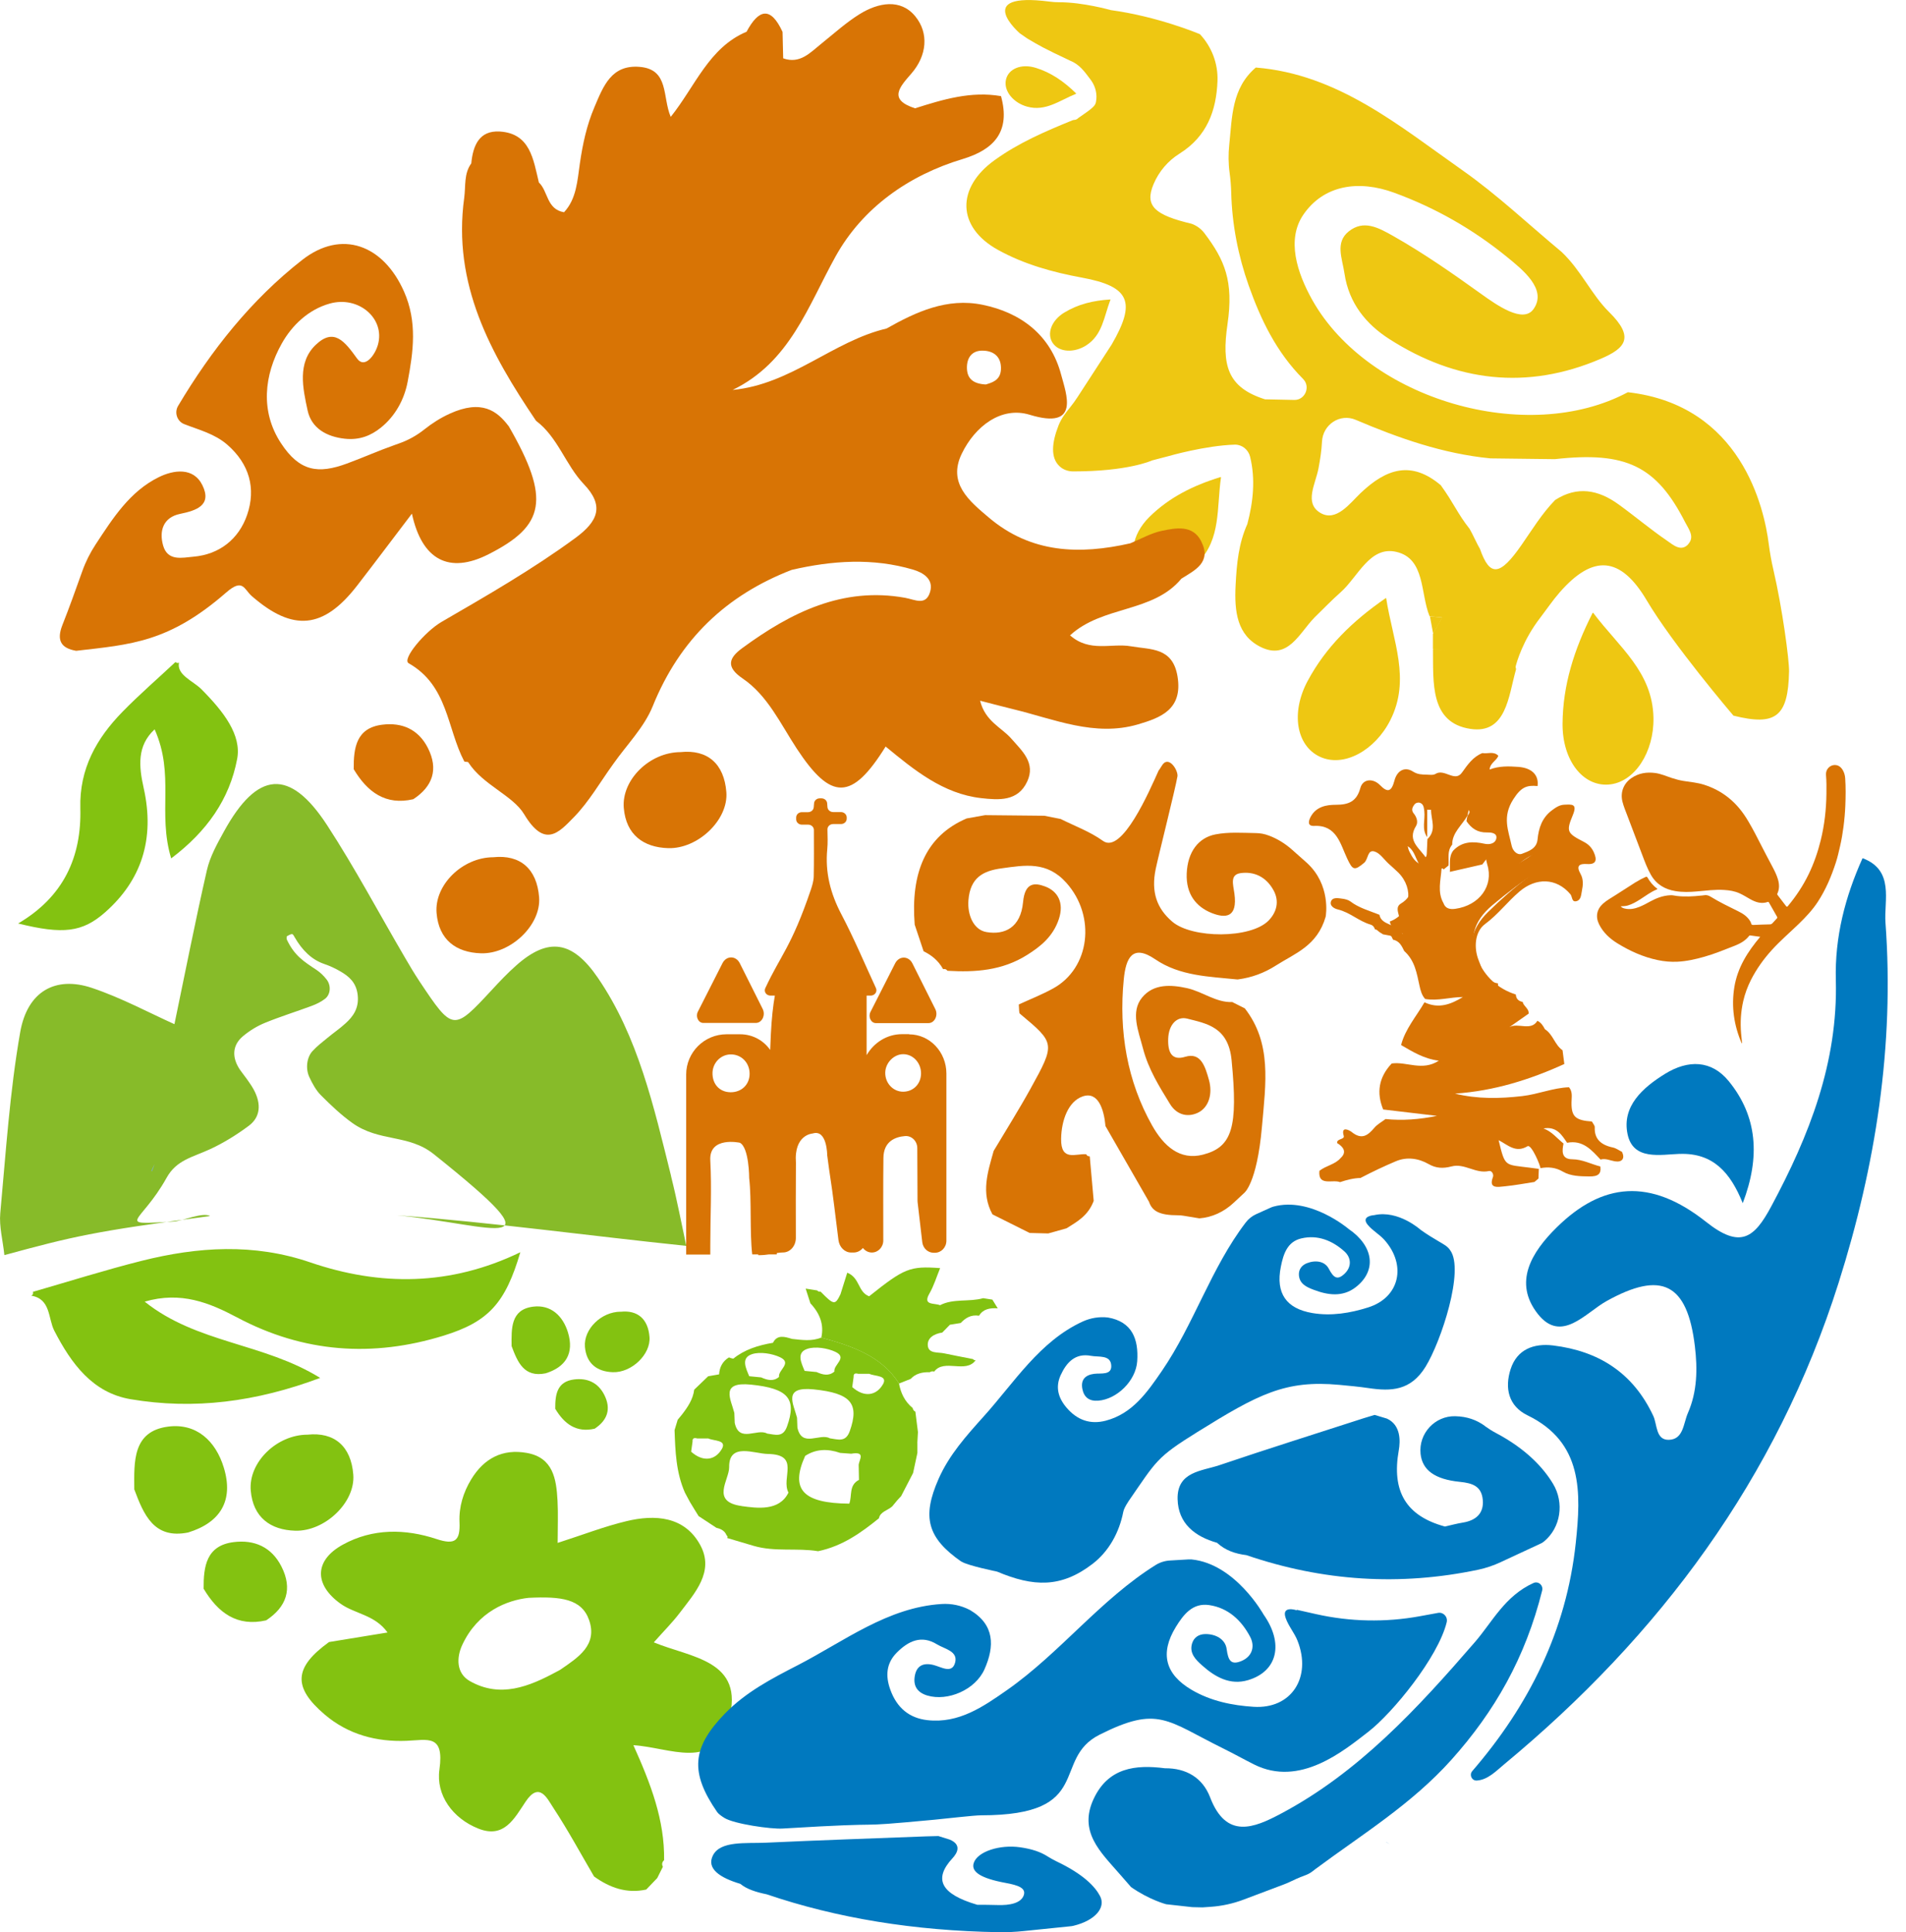 <svg width="73" height="74" viewBox="0 0 73 74" fill="none" xmlns="http://www.w3.org/2000/svg">
<path d="M12.602 62.888C13.317 62.772 14.033 62.654 14.842 62.522C14.363 61.846 13.6 61.814 13.053 61.427C12.026 60.698 12.029 59.765 13.128 59.159C14.272 58.529 15.519 58.546 16.719 58.943C17.431 59.179 17.63 59.009 17.599 58.3C17.573 57.709 17.745 57.157 18.045 56.661C18.537 55.849 19.252 55.477 20.183 55.646C21.184 55.828 21.308 56.639 21.353 57.472C21.381 57.982 21.358 58.496 21.358 59.091C22.313 58.785 23.14 58.462 23.994 58.258C25.088 57.996 26.218 58.069 26.819 59.172C27.374 60.191 26.61 61.012 26.027 61.78C25.754 62.139 25.435 62.456 25.041 62.9C26.456 63.49 28.548 63.576 27.913 65.871C27.364 67.857 25.648 66.919 24.259 66.839C24.928 68.326 25.459 69.712 25.435 71.243C25.355 71.315 25.34 71.398 25.388 71.495C25.317 71.639 25.244 71.782 25.173 71.926C25.032 72.072 24.892 72.22 24.751 72.367C24.006 72.531 23.355 72.299 22.752 71.866C22.237 70.987 21.751 70.086 21.192 69.236C20.96 68.886 20.658 68.207 20.129 69.004C19.695 69.654 19.306 70.419 18.33 70.036C17.33 69.642 16.693 68.743 16.83 67.773C17.023 66.404 16.384 66.639 15.564 66.671C14.427 66.716 13.338 66.434 12.435 65.664C11.204 64.615 11.258 63.858 12.602 62.888ZM20.244 61.195C19.433 61.283 18.304 61.711 17.707 62.993C17.479 63.48 17.471 64.084 17.993 64.382C19.16 65.045 20.261 64.596 21.327 64.02C21.377 63.993 21.428 63.97 21.474 63.938C22.134 63.483 22.896 63.007 22.563 62.048C22.278 61.231 21.487 61.135 20.244 61.195Z" fill="#83C211"/>
<path d="M1.262 49.475C2.651 49.075 4.03 48.639 5.429 48.287C7.579 47.749 9.72 47.608 11.885 48.348C14.559 49.261 17.243 49.257 19.929 47.959C19.358 49.897 18.723 50.618 16.993 51.153C14.277 51.993 11.63 51.811 9.083 50.457C8.025 49.896 6.933 49.446 5.542 49.851C7.536 51.449 10.09 51.426 12.262 52.772C9.812 53.69 7.433 54 4.999 53.587C3.551 53.341 2.735 52.235 2.078 50.962C1.839 50.495 1.948 49.746 1.198 49.623C1.261 49.593 1.281 49.543 1.261 49.475H1.262Z" fill="#83C211"/>
<path d="M6.719 25.356C6.041 25.991 5.332 26.604 4.688 27.264C3.7 28.277 3.037 29.438 3.077 30.952C3.127 32.822 2.436 34.345 0.695 35.368C2.408 35.793 3.155 35.711 4.032 34.935C5.409 33.717 5.943 32.145 5.502 30.176C5.32 29.358 5.238 28.566 5.922 27.933C6.702 29.682 6.027 31.123 6.556 32.876C7.928 31.84 8.791 30.608 9.083 29.067C9.256 28.15 8.572 27.259 7.711 26.394C7.395 26.078 6.761 25.85 6.855 25.378C6.813 25.401 6.768 25.394 6.719 25.356Z" fill="#83C211"/>
<path d="M19.474 16.312C19.045 15.747 18.457 15.28 17.217 15.847C16.873 16.004 16.552 16.209 16.253 16.446L16.247 16.451C15.955 16.683 15.628 16.863 15.281 16.984C15.201 17.013 15.146 17.032 15.146 17.032C14.444 17.28 13.984 17.496 13.288 17.753C12.189 18.158 11.473 18.063 10.758 16.968C9.968 15.761 10.109 14.367 10.796 13.149C11.185 12.46 11.809 11.856 12.63 11.626C13.729 11.318 14.755 12.193 14.476 13.199C14.361 13.611 13.965 14.13 13.678 13.734C13.199 13.07 12.791 12.537 12.088 13.211C11.38 13.891 11.598 14.871 11.781 15.718C11.93 16.414 12.529 16.729 13.204 16.802C13.776 16.865 14.21 16.679 14.581 16.383C15.127 15.948 15.484 15.312 15.614 14.615C15.83 13.47 15.989 12.329 15.474 11.166C14.679 9.372 13.083 8.778 11.578 9.952C9.63 11.473 8.096 13.404 6.822 15.544C6.669 15.8 6.782 16.136 7.055 16.243C7.621 16.465 8.221 16.61 8.708 17.034C9.551 17.771 9.812 18.707 9.465 19.718C9.145 20.649 8.404 21.235 7.407 21.321C6.983 21.358 6.421 21.506 6.247 20.891C6.087 20.324 6.258 19.814 6.893 19.682C7.515 19.554 8.129 19.356 7.753 18.586C7.409 17.881 6.645 17.997 6.081 18.275C4.969 18.823 4.32 19.85 3.66 20.855C3.45 21.175 3.278 21.519 3.15 21.881C2.903 22.569 2.66 23.257 2.391 23.935C2.16 24.52 2.33 24.825 2.917 24.925C5.02 24.682 6.469 24.605 8.661 22.694C9.308 22.129 9.345 22.569 9.642 22.828C11.223 24.206 12.394 24.09 13.682 22.423C14.387 21.512 15.078 20.588 15.776 19.672C16.16 21.446 17.198 21.997 18.714 21.226C20.86 20.137 21.108 19.131 19.476 16.308L19.474 16.312Z" fill="#D87405"/>
<path d="M5.143 57.035C5.136 55.978 5.073 54.813 6.443 54.637C7.522 54.498 8.261 55.184 8.572 56.208C8.958 57.474 8.437 58.314 7.206 58.692C5.896 58.956 5.506 58.012 5.141 57.035H5.143Z" fill="#83C211"/>
<path d="M7.799 60.849C7.792 59.99 7.902 59.193 8.947 59.061C9.742 58.961 10.399 59.246 10.779 59.995C11.215 60.853 10.973 61.545 10.194 62.057C9.081 62.312 8.352 61.77 7.801 60.849H7.799Z" fill="#83C211"/>
<path d="M13.547 29.459C13.54 28.639 13.644 27.879 14.64 27.755C15.399 27.66 16.024 27.931 16.387 28.644C16.802 29.461 16.573 30.121 15.828 30.609C14.767 30.854 14.071 30.335 13.547 29.459Z" fill="#D87405"/>
<path d="M11.777 54.946C12.81 54.837 13.446 55.391 13.531 56.475C13.616 57.544 12.437 58.658 11.305 58.624C10.359 58.596 9.689 58.114 9.603 57.082C9.515 56.006 10.597 54.947 11.779 54.946H11.777Z" fill="#83C211"/>
<path d="M18.894 32.831C19.927 32.722 20.563 33.277 20.648 34.361C20.733 35.429 19.554 36.544 18.422 36.51C17.476 36.481 16.806 36 16.721 34.967C16.632 33.892 17.714 32.833 18.896 32.831H18.894Z" fill="#D87405"/>
<path d="M26.065 28.805C27.098 28.696 27.734 29.25 27.819 30.335C27.904 31.403 26.725 32.517 25.593 32.483C24.647 32.455 23.977 31.973 23.891 30.941C23.803 29.866 24.884 28.806 26.067 28.805H26.065Z" fill="#D87405"/>
<path d="M19.594 51.554C19.589 50.889 19.551 50.156 20.414 50.044C21.093 49.956 21.558 50.39 21.754 51.033C21.995 51.83 21.669 52.358 20.895 52.597C20.07 52.763 19.825 52.169 19.594 51.554Z" fill="#83C211"/>
<path d="M21.266 53.956C21.261 53.414 21.33 52.913 21.988 52.831C22.49 52.768 22.902 52.947 23.143 53.419C23.417 53.959 23.266 54.395 22.775 54.717C22.075 54.878 21.615 54.537 21.268 53.958L21.266 53.956Z" fill="#83C211"/>
<path d="M23.772 50.238C24.423 50.168 24.822 50.518 24.876 51.201C24.93 51.873 24.187 52.576 23.475 52.553C22.879 52.535 22.457 52.231 22.403 51.581C22.348 50.905 23.029 50.236 23.773 50.236L23.772 50.238Z" fill="#83C211"/>
<path d="M72.214 35.336C72.152 34.493 72.568 33.328 71.336 32.867C70.669 34.347 70.269 35.889 70.313 37.533C70.396 40.695 69.294 43.492 67.84 46.201C67.186 47.422 66.654 47.836 65.344 46.797C63.194 45.092 61.361 45.299 59.628 47.002C58.65 47.961 57.952 49.118 58.898 50.322C59.8 51.467 60.728 50.274 61.534 49.828C63.628 48.665 64.625 49.131 64.915 51.568C65.016 52.422 65.008 53.292 64.647 54.116C64.47 54.521 64.479 55.126 63.92 55.143C63.409 55.159 63.474 54.551 63.321 54.227C62.538 52.556 61.209 51.741 59.482 51.529C58.751 51.44 58.1 51.673 57.855 52.442C57.627 53.155 57.768 53.847 58.504 54.205C60.635 55.24 60.557 57.164 60.352 59.093C59.992 62.468 58.546 65.329 56.388 67.83C56.263 67.977 56.37 68.203 56.56 68.192C56.983 68.167 57.298 67.829 57.624 67.559C63.559 62.638 68.042 56.645 70.421 49.123C71.837 44.644 72.561 40.053 72.214 35.336Z" fill="#0079BF"/>
<path d="M43.315 72.267C43.166 72.096 43.015 71.924 42.866 71.753C42.156 70.935 41.294 70.152 41.89 68.888C42.452 67.695 43.492 67.577 44.617 67.722C45.425 67.715 46.057 68.078 46.347 68.834C46.965 70.452 48.031 70.006 49.05 69.466C52.037 67.884 54.297 65.423 56.494 62.884C57.155 62.119 57.635 61.124 58.732 60.627C58.916 60.543 59.116 60.714 59.065 60.915C58.425 63.48 57.252 65.541 55.587 67.399C54.063 69.1 52.169 70.255 50.384 71.58C50.021 71.873 50.102 71.735 49.427 72.062C49.344 72.103 49.259 72.138 49.172 72.171C48.654 72.367 48.135 72.561 47.618 72.757C47.218 72.907 46.8 72.998 46.375 73.028C46.269 73.035 46.163 73.043 46.057 73.05L45.663 73.041C45.329 73.003 44.998 72.968 44.664 72.93C44.664 72.93 44.015 72.761 43.314 72.269L43.315 72.267Z" fill="#0079BF"/>
<path d="M53.089 70.551C53.138 70.578 53.186 70.603 53.235 70.63C53.187 70.603 53.14 70.576 53.092 70.548L53.089 70.551Z" fill="#0079BF"/>
<path d="M64.342 44.193C65.609 44.152 66.276 44.905 66.747 46.08C67.425 44.307 67.309 42.754 66.212 41.408C65.552 40.598 64.658 40.579 63.772 41.126C62.915 41.656 62.112 42.369 62.336 43.437C62.55 44.457 63.597 44.216 64.342 44.191V44.193Z" fill="#0079BF"/>
<path d="M49.675 61.654L50.403 61.818C51.709 62.112 53.058 62.14 54.374 61.9C54.646 61.85 54.893 61.805 55.079 61.771C55.282 61.734 55.459 61.925 55.408 62.132C55.077 63.481 53.332 65.609 52.413 66.32C51.462 67.056 49.786 68.456 48.033 67.577C47.637 67.379 47.251 67.162 46.854 66.966C44.68 65.894 44.366 65.307 42.122 66.432C40.239 67.376 41.958 69.524 37.579 69.524C37.304 69.524 36.209 69.653 35.773 69.694C32.16 70.031 34.634 69.747 29.97 70.031C29.533 70.058 28.114 69.856 27.741 69.622C27.619 69.546 27.515 69.467 27.465 69.396C26.413 67.873 26.503 66.926 27.767 65.625C28.569 64.799 29.569 64.282 30.552 63.776C32.335 62.857 33.993 61.559 36.066 61.431C36.44 61.407 36.815 61.486 37.148 61.661H37.153V61.663C38.096 62.222 38.099 63.046 37.707 63.929C37.355 64.722 36.294 65.17 35.512 64.935C35.139 64.822 34.972 64.576 35.035 64.196C35.103 63.781 35.377 63.672 35.754 63.767C36.047 63.84 36.46 64.116 36.58 63.679C36.702 63.233 36.177 63.155 35.889 62.977C35.288 62.606 34.787 62.85 34.346 63.294C33.944 63.699 33.906 64.184 34.101 64.717C34.351 65.407 34.825 65.803 35.526 65.88C36.723 66.012 37.653 65.368 38.574 64.724C40.603 63.301 42.147 61.26 44.258 59.94C44.425 59.835 44.616 59.776 44.81 59.765L45.508 59.724C45.552 59.722 45.595 59.722 45.637 59.724C47.316 59.892 48.396 61.836 48.396 61.836C49.172 62.937 48.936 64.007 47.804 64.346C47.116 64.553 46.541 64.23 46.041 63.783C45.803 63.571 45.538 63.319 45.659 62.934C45.73 62.706 45.921 62.586 46.159 62.583C46.562 62.577 46.93 62.779 46.981 63.155C47.04 63.59 47.142 63.786 47.555 63.611C47.962 63.438 48.071 63.052 47.883 62.693C47.55 62.055 47.036 61.577 46.309 61.472C45.68 61.381 45.331 61.828 45.032 62.315C44.419 63.319 44.626 64.121 45.637 64.717C46.373 65.15 47.199 65.316 48.012 65.368C49.465 65.461 50.246 64.237 49.696 62.839C49.576 62.535 49.347 62.274 49.241 61.966C49.071 61.477 49.651 61.668 49.653 61.668" fill="#0079BF"/>
<path d="M36.825 59.812C35.512 58.899 35.304 58.098 35.948 56.639C36.356 55.714 37.02 54.978 37.669 54.255C38.849 52.947 39.817 51.367 41.471 50.611C41.77 50.475 42.098 50.422 42.423 50.457H42.428C43.364 50.618 43.612 51.288 43.555 52.133C43.503 52.891 42.772 53.59 42.063 53.644C41.725 53.67 41.517 53.521 41.454 53.191C41.386 52.831 41.577 52.656 41.912 52.615C42.173 52.583 42.593 52.679 42.56 52.283C42.527 51.882 42.076 51.982 41.787 51.927C41.188 51.812 40.85 52.171 40.622 52.67C40.416 53.127 40.529 53.533 40.846 53.908C41.256 54.391 41.761 54.566 42.355 54.409C43.371 54.141 43.939 53.323 44.498 52.508C45.73 50.711 46.382 48.562 47.71 46.822C47.816 46.682 47.953 46.574 48.109 46.502L48.666 46.251C48.701 46.235 48.736 46.222 48.772 46.212C50.193 45.821 51.653 47.068 51.653 47.068C52.615 47.724 52.74 48.671 51.919 49.302C51.419 49.685 50.854 49.603 50.312 49.396C50.054 49.298 49.764 49.175 49.748 48.824C49.738 48.615 49.859 48.457 50.052 48.38C50.379 48.25 50.74 48.298 50.892 48.589C51.07 48.924 51.212 49.054 51.498 48.781C51.78 48.512 51.752 48.162 51.493 47.929C51.031 47.513 50.469 47.283 49.846 47.428C49.306 47.551 49.153 48.025 49.056 48.517C48.854 49.528 49.262 50.118 50.264 50.288C50.995 50.411 51.719 50.288 52.396 50.074C53.61 49.694 53.884 48.45 53.018 47.481C52.828 47.271 52.565 47.128 52.386 46.911C52.101 46.565 52.632 46.538 52.632 46.538C53.568 46.328 54.421 47.11 54.421 47.11H54.424C54.716 47.319 54.827 47.374 55.12 47.553C55.278 47.649 55.445 47.727 55.544 47.886C56.094 48.635 55.2 51.37 54.598 52.346C54.03 53.264 53.285 53.291 52.415 53.162C52.044 53.107 51.67 53.073 51.297 53.038C49.229 52.847 48.205 53.387 45.852 54.849C44.281 55.825 44.296 55.944 43.225 57.492C43.09 57.699 43.041 57.809 43.022 57.9C42.867 58.694 42.47 59.416 41.839 59.899C40.635 60.821 39.577 60.776 38.19 60.191C38.19 60.191 37.047 59.956 36.834 59.81L36.825 59.812Z" fill="#0079BF"/>
<path d="M44.008 46.028C44.128 46.39 44.42 46.543 45.109 46.543C45.182 46.543 45.257 46.549 45.329 46.561C45.531 46.595 45.732 46.629 45.934 46.661C45.934 46.661 45.935 46.661 45.937 46.661C46.416 46.625 46.875 46.417 47.255 46.06L47.639 45.702C47.639 45.702 48.137 45.37 48.333 43.152C48.481 41.467 48.713 39.956 47.677 38.619C47.533 38.546 47.34 38.45 47.196 38.377C46.581 38.405 46.05 37.974 45.465 37.845C44.861 37.712 44.185 37.665 43.742 38.204C43.289 38.756 43.605 39.496 43.774 40.145C43.984 40.955 44.404 41.617 44.81 42.28C45.09 42.738 45.538 42.793 45.906 42.603C46.303 42.396 46.449 41.88 46.303 41.361C46.161 40.855 45.998 40.288 45.392 40.474C44.878 40.632 44.722 40.301 44.742 39.775C44.763 39.24 45.076 38.913 45.465 39.011C46.217 39.202 47.047 39.331 47.17 40.602C47.42 43.179 47.199 43.931 46.072 44.222C45.182 44.45 44.569 43.888 44.124 43.1C43.178 41.42 42.841 39.512 43.041 37.503C43.121 36.7 43.366 36.139 44.246 36.74C45.192 37.385 46.317 37.401 47.394 37.512C47.394 37.512 47.396 37.512 47.397 37.512L47.429 37.508C47.93 37.442 48.418 37.266 48.864 36.98C49.599 36.511 50.452 36.228 50.774 35.106C50.774 35.106 50.774 35.105 50.774 35.103C50.783 35.056 50.979 33.887 50.05 33.043C49.863 32.876 49.674 32.71 49.486 32.542C49.219 32.305 48.922 32.123 48.606 32.004H48.604C48.439 31.939 48.267 31.907 48.094 31.906C47.578 31.898 47.057 31.858 46.553 31.956C45.908 32.08 45.484 32.617 45.451 33.457C45.42 34.254 45.821 34.728 46.395 34.962C46.916 35.172 47.408 35.169 47.278 34.222C47.229 33.865 47.1 33.498 47.517 33.439C48.016 33.37 48.483 33.566 48.774 34.092C49.009 34.516 48.899 34.937 48.585 35.258C47.899 35.957 45.659 35.946 44.901 35.301C44.298 34.789 44.084 34.151 44.262 33.289C44.357 32.82 45.02 30.197 45.099 29.721L45.095 29.718C45.095 29.718 45.099 29.705 45.099 29.703C45.099 29.452 44.739 28.915 44.499 29.325L44.395 29.488C44.395 29.488 44.383 29.493 44.381 29.498C44.022 30.295 42.973 32.729 42.244 32.205C41.742 31.845 41.166 31.638 40.622 31.365C40.622 31.365 40.621 31.365 40.619 31.365C40.412 31.324 40.206 31.283 40.001 31.242C39.239 31.235 38.49 31.226 37.73 31.219C37.497 31.26 37.263 31.303 37.03 31.344C37.03 31.344 37.028 31.344 37.026 31.344C35.436 32.022 34.88 33.453 35.032 35.402C35.032 35.404 35.032 35.406 35.032 35.41C35.144 35.746 35.257 36.085 35.37 36.422C35.372 36.428 35.375 36.431 35.38 36.435C35.674 36.581 35.933 36.781 36.115 37.107C36.118 37.114 36.127 37.118 36.134 37.116C36.191 37.102 36.242 37.12 36.282 37.173C36.285 37.176 36.288 37.18 36.294 37.18C37.346 37.242 38.386 37.175 39.343 36.57C39.843 36.255 40.332 35.873 40.555 35.197C40.761 34.57 40.513 34.131 40.025 33.949C39.615 33.796 39.252 33.801 39.183 34.552C39.091 35.534 38.473 35.814 37.782 35.697C37.285 35.613 37.047 35.037 37.091 34.48C37.158 33.607 37.658 33.352 38.356 33.257C39.256 33.134 40.096 32.974 40.843 33.812C41.984 35.09 41.749 37.078 40.336 37.856C39.909 38.091 39.459 38.268 39.032 38.464C39.023 38.468 39.02 38.478 39.02 38.487C39.037 38.66 39.023 38.79 39.063 38.824C40.417 39.955 40.428 39.96 39.464 41.704C39.016 42.514 38.528 43.287 38.058 44.077C38.058 44.079 38.056 44.081 38.056 44.083C37.832 44.883 37.563 45.682 38.008 46.502C38.009 46.506 38.013 46.51 38.016 46.511C38.488 46.748 38.961 46.984 39.435 47.221C39.436 47.221 39.438 47.221 39.442 47.221C39.678 47.226 39.912 47.233 40.148 47.239C40.346 47.184 40.65 47.098 40.848 47.043C41.256 46.788 41.678 46.558 41.888 45.994C41.888 45.991 41.89 45.987 41.888 45.982C41.838 45.422 41.789 44.862 41.739 44.302C41.739 44.289 41.728 44.281 41.718 44.282C41.671 44.288 41.636 44.264 41.608 44.216C41.605 44.211 41.6 44.206 41.595 44.206C41.204 44.175 40.627 44.493 40.641 43.614C40.652 42.907 40.914 42.178 41.473 41.989C42.055 41.793 42.282 42.476 42.34 43.127" fill="#D87405"/>
<path d="M56.867 54.608C56.551 54.382 56.195 54.25 55.735 54.239C54.964 54.221 54.327 54.892 54.408 55.68C54.474 56.309 54.962 56.657 55.909 56.752C56.417 56.802 56.745 56.93 56.791 57.447C56.836 57.968 56.518 58.232 56.034 58.312C55.801 58.349 55.572 58.412 55.341 58.464C53.858 58.061 53.292 57.123 53.573 55.545C53.634 55.202 53.66 54.576 53.118 54.33C52.962 54.284 52.804 54.236 52.648 54.189C52.509 54.232 52.368 54.273 52.229 54.316C50.389 54.912 48.543 55.491 46.71 56.112C46.033 56.342 45.078 56.354 45.102 57.413C45.123 58.351 45.77 58.849 46.612 59.086C46.932 59.382 47.319 59.508 47.738 59.56C50.663 60.56 53.627 60.751 56.629 60.115C56.921 60.052 57.204 59.956 57.475 59.829C57.987 59.592 58.501 59.353 59.013 59.114C59.05 59.097 59.086 59.077 59.117 59.05C59.121 59.047 59.126 59.043 59.13 59.041C59.781 58.51 59.919 57.551 59.48 56.825C59.128 56.24 58.477 55.504 57.284 54.876C57.138 54.799 57.001 54.708 56.865 54.612L56.867 54.608Z" fill="#0079BF"/>
<path d="M40.114 71.092C39.857 70.93 39.534 70.814 39.068 70.748C38.287 70.637 37.441 70.913 37.296 71.345C37.178 71.689 37.573 71.939 38.511 72.112C39.014 72.204 39.311 72.315 39.206 72.597C39.098 72.88 38.699 72.98 38.181 72.96C37.933 72.95 37.681 72.953 37.431 72.951C36.038 72.543 35.736 71.969 36.485 71.163C36.646 70.988 36.856 70.657 36.377 70.455C36.231 70.409 36.085 70.364 35.94 70.318C35.785 70.321 35.63 70.327 35.476 70.33C33.425 70.409 31.375 70.478 29.326 70.573C28.569 70.607 27.591 70.491 27.305 71.06C27.051 71.564 27.567 71.914 28.355 72.149C28.595 72.349 28.953 72.466 29.364 72.549C32.052 73.463 35.018 73.948 38.263 74C38.577 74.005 38.895 73.989 39.207 73.957C39.799 73.897 40.391 73.836 40.983 73.775C41.027 73.772 41.069 73.765 41.108 73.756C41.114 73.756 41.119 73.754 41.124 73.752C41.944 73.552 42.365 73.058 42.131 72.615C41.942 72.256 41.496 71.778 40.464 71.288C40.338 71.227 40.225 71.161 40.115 71.094L40.114 71.092Z" fill="#0079BF"/>
<path d="M37.507 50.391C37.507 50.391 37.503 50.391 37.501 50.391C37.501 50.391 37.499 50.395 37.497 50.397L37.507 50.391Z" fill="#83C211"/>
<path d="M38.221 50.108L38.205 50.094C38.139 49.987 38.073 49.881 38.008 49.774C37.891 49.757 37.773 49.737 37.655 49.719C37.12 49.871 36.507 49.723 36.004 49.988C35.792 49.896 35.327 50.008 35.594 49.546C35.769 49.241 35.87 48.901 36.007 48.567C34.849 48.483 34.641 48.567 33.288 49.646C32.852 49.484 32.943 48.942 32.45 48.742C32.359 49.031 32.274 49.298 32.191 49.566C31.986 49.992 31.939 49.987 31.432 49.471L31.354 49.466L31.293 49.421C31.147 49.398 31.003 49.375 30.857 49.352C30.918 49.539 30.977 49.726 31.038 49.915C31.406 50.306 31.566 50.739 31.456 51.228C32.639 51.552 33.776 51.941 34.432 52.988C34.582 52.929 34.731 52.868 34.88 52.809C35.066 52.608 35.32 52.544 35.61 52.554C35.66 52.52 35.717 52.511 35.78 52.529C36.163 52.023 36.992 52.62 37.367 52.094L37.308 52.089L37.264 52.051C36.898 51.978 36.53 51.911 36.163 51.832C35.926 51.78 35.563 51.85 35.535 51.536C35.509 51.247 35.764 51.083 36.089 51.035C36.186 50.935 36.283 50.835 36.381 50.736C36.52 50.714 36.657 50.691 36.795 50.669C36.976 50.479 37.184 50.341 37.497 50.39C37.65 50.136 37.912 50.085 38.218 50.108H38.221ZM36.134 50.161C36.242 50.29 36.355 50.414 36.386 50.57C36.356 50.414 36.242 50.288 36.134 50.161Z" fill="#83C211"/>
<path d="M35.134 55.261C35.141 55.122 35.15 54.985 35.157 54.846C35.123 54.585 35.092 54.327 35.059 54.066C35 54.034 34.965 53.988 34.957 53.927C34.644 53.669 34.498 53.342 34.432 52.986C33.776 51.939 32.639 51.55 31.456 51.226C31.097 51.377 30.715 51.32 30.333 51.278C30.295 51.506 30.257 51.734 30.218 51.961C30.257 51.732 30.295 51.504 30.333 51.278C30.047 51.188 29.762 51.108 29.605 51.427C29.038 51.522 28.512 51.688 28.086 52.035C28.027 52.026 27.972 52.01 27.918 51.987C27.666 52.142 27.56 52.367 27.541 52.636C27.402 52.66 27.262 52.684 27.123 52.709C26.944 52.881 26.765 53.052 26.588 53.223C26.543 53.589 26.343 53.888 26.117 54.179C26.064 54.243 26.01 54.309 25.956 54.375C25.916 54.507 25.876 54.639 25.836 54.771C25.864 55.578 25.89 56.388 26.234 57.169C26.298 57.288 26.362 57.406 26.426 57.526C26.487 57.626 26.548 57.727 26.609 57.827C26.657 57.906 26.708 57.986 26.756 58.064C26.984 58.214 27.211 58.364 27.44 58.514C27.621 58.554 27.763 58.635 27.828 58.801C27.869 58.831 27.876 58.865 27.852 58.904C28.191 59.004 28.529 59.104 28.868 59.205C29.682 59.443 30.515 59.275 31.335 59.409C32.273 59.211 32.983 58.699 33.663 58.148C33.712 57.893 34.004 57.847 34.172 57.693C34.236 57.615 34.3 57.538 34.365 57.46C34.415 57.406 34.464 57.353 34.514 57.299C34.667 57.005 34.818 56.709 34.971 56.415C35.026 56.158 35.08 55.903 35.136 55.646C35.136 55.518 35.136 55.391 35.136 55.263L35.134 55.261ZM30.817 52.504C30.687 52.192 30.488 51.798 30.929 51.656C31.229 51.559 31.693 51.631 31.998 51.775C32.477 52.003 31.913 52.265 31.958 52.528C31.746 52.713 31.512 52.654 31.274 52.547C31.123 52.533 30.97 52.517 30.819 52.503L30.817 52.504ZM28.696 52.709C28.566 52.397 28.366 52.003 28.807 51.861C29.107 51.764 29.571 51.836 29.876 51.98C30.356 52.208 29.791 52.471 29.837 52.733C29.625 52.918 29.39 52.859 29.152 52.752C29.001 52.738 28.849 52.722 28.698 52.708L28.696 52.709ZM28.046 52.128C28.031 52.171 28.019 52.21 28.013 52.246C28.019 52.212 28.031 52.173 28.046 52.128ZM28.407 57.679C27.203 57.515 27.933 56.68 27.927 56.19C27.914 55.233 28.89 55.676 29.401 55.684C30.673 55.703 29.902 56.6 30.198 57.164C29.849 57.884 28.994 57.761 28.406 57.681L28.407 57.679ZM30.541 54.676C30.536 54.55 30.531 54.421 30.526 54.295C30.392 53.765 29.968 53.091 31.163 53.211C32.601 53.357 32.918 53.76 32.547 54.808C32.392 55.245 32.108 55.131 31.785 55.086C31.401 54.869 30.712 55.464 30.541 54.676ZM28.14 54.494C28.135 54.368 28.13 54.239 28.125 54.113C27.991 53.583 27.567 52.909 28.762 53.029C30.199 53.175 30.517 53.578 30.145 54.626C29.991 55.063 29.706 54.949 29.383 54.904C29 54.687 28.31 55.282 28.14 54.494ZM27.638 55.507C27.392 55.923 26.93 56.008 26.471 55.598C26.489 55.468 26.508 55.338 26.525 55.208C26.515 55.09 26.576 55.054 26.703 55.09C26.843 55.09 26.985 55.09 27.126 55.09C27.345 55.195 27.859 55.138 27.64 55.507H27.638ZM33.807 53.032C33.561 53.448 33.099 53.533 32.641 53.123C32.658 52.993 32.677 52.863 32.694 52.733C32.684 52.615 32.745 52.579 32.871 52.615C33.012 52.615 33.154 52.615 33.295 52.615C33.514 52.72 34.028 52.663 33.809 53.032H33.807ZM32.529 57.588C30.748 57.574 30.257 57.042 30.838 55.759C31.246 55.491 31.698 55.477 32.177 55.644C32.318 55.655 32.46 55.664 32.601 55.675C33.156 55.58 32.92 55.887 32.887 56.092C32.891 56.286 32.896 56.483 32.899 56.677C32.931 56.736 32.964 56.793 32.998 56.857C32.964 56.793 32.931 56.734 32.899 56.677C32.5 56.882 32.644 57.281 32.528 57.588H32.529Z" fill="#83C211"/>
<path d="M52.115 45.115C51.839 45.119 51.58 45.19 51.325 45.274C51.038 45.16 50.474 45.447 50.533 44.842C50.786 44.639 51.134 44.602 51.347 44.35C51.601 44.118 51.441 43.915 51.214 43.779C51.182 43.601 51.511 43.651 51.465 43.501C51.346 43.093 51.705 43.302 51.764 43.35C52.16 43.672 52.394 43.48 52.641 43.189C52.752 43.059 52.924 42.966 53.066 42.858C53.726 42.924 54.376 42.872 55.035 42.736C54.334 42.653 53.655 42.572 52.976 42.492C52.714 41.852 52.802 41.262 53.302 40.73C53.874 40.648 54.474 41.037 55.106 40.623C54.513 40.545 54.094 40.272 53.662 40.024C53.816 39.416 54.245 38.926 54.558 38.387C55.108 38.648 55.575 38.46 56.028 38.186C55.542 38.186 55.072 38.344 54.582 38.259C54.452 38.109 54.408 37.94 54.367 37.752C54.263 37.285 54.195 36.797 53.789 36.429H53.785C53.69 36.24 53.61 36.039 53.342 35.984C53.349 35.962 53.342 35.946 53.323 35.932C53.311 35.864 53.266 35.828 53.19 35.825C53.117 35.811 53.042 35.796 52.969 35.784C52.934 35.761 52.898 35.738 52.863 35.716H52.858C52.816 35.682 52.773 35.648 52.731 35.614C52.712 35.6 52.69 35.595 52.665 35.599C52.636 35.517 52.594 35.442 52.492 35.411C52.038 35.278 51.705 34.942 51.236 34.83C51.077 34.792 50.932 34.682 50.971 34.543C51.024 34.35 51.243 34.397 51.406 34.418C51.516 34.432 51.639 34.463 51.719 34.523C52.042 34.771 52.443 34.878 52.82 35.03L52.832 35.033C52.912 35.456 53.464 35.349 53.733 35.775C53.658 35.434 53.62 35.252 53.578 35.072C53.54 34.907 53.46 34.723 53.658 34.603C54.211 34.267 54.046 33.805 53.782 33.475C53.422 33.025 53.776 32.601 53.618 32.178C54.037 32.407 53.955 32.915 54.436 33.118C54.497 32.915 54.702 32.79 54.693 32.56C54.686 32.396 54.62 32.171 54.806 32.082C55.212 31.886 55.247 31.51 55.424 31.207C55.544 31.002 55.69 30.837 55.909 30.716C56.008 30.661 56.098 30.579 56.2 30.7C56.272 30.786 56.428 30.85 56.28 30.996C56.226 31.05 56.23 31.151 56.207 31.23C56.004 31.599 55.612 31.891 55.62 32.348C55.414 32.592 55.502 32.879 55.478 33.148C55.416 33.198 55.353 33.248 55.292 33.298C55.28 33.286 55.27 33.268 55.254 33.261C55.244 33.255 55.211 33.264 55.211 33.268C55.183 33.712 55.042 34.161 55.287 34.593C55.358 34.792 55.523 34.835 55.735 34.807C56.666 34.677 57.213 33.922 56.964 33.115C56.94 33.034 56.926 32.95 56.909 32.868C57.034 32.742 57.12 32.565 57.325 32.537C57.433 32.521 57.442 32.642 57.461 32.726C57.621 33.407 57.608 33.389 58.298 32.986C58.688 32.758 59.041 32.401 59.61 32.471C59.471 32.836 59.202 33.175 58.952 33.334C58.31 33.742 57.73 34.19 57.157 34.669C56.41 35.297 56.249 35.992 56.605 36.786C56.872 37.382 57.338 37.859 58.056 38.088V38.082C58.063 38.232 58.138 38.336 58.312 38.371L58.319 38.375C58.353 38.541 58.572 38.633 58.546 38.822C58.301 38.994 58.056 39.166 57.81 39.338C58.143 39.154 58.635 39.505 58.883 39.095C59.029 39.166 59.103 39.29 59.169 39.416C59.489 39.623 59.539 40.008 59.846 40.224C59.869 40.399 59.892 40.573 59.914 40.75C58.598 41.349 57.223 41.782 55.726 41.884C56.591 42.096 57.438 42.078 58.306 41.978C58.919 41.907 59.478 41.663 60.093 41.64C60.242 41.818 60.19 42.025 60.189 42.223C60.182 42.761 60.336 42.909 60.97 42.952C61.008 43.027 61.083 43.102 61.079 43.175C61.06 43.617 61.31 43.851 61.779 43.949C61.902 43.976 62.008 44.058 62.123 44.115C62.243 44.364 62.132 44.523 61.849 44.477C61.666 44.446 61.496 44.354 61.3 44.409C60.966 44.056 60.631 43.648 60.02 43.767C59.812 43.46 59.619 43.132 59.115 43.218C59.442 43.337 59.633 43.598 59.883 43.795C59.831 44.056 59.782 44.395 60.213 44.398C60.612 44.402 60.933 44.584 61.295 44.675C61.331 44.96 61.211 45.062 60.864 45.056C60.515 45.051 60.161 45.047 59.86 44.873C59.586 44.712 59.306 44.682 58.998 44.739C59.01 44.673 58.657 43.808 58.504 43.899C58.051 44.17 57.758 43.853 57.397 43.667C57.65 44.71 57.624 44.594 58.596 44.721C58.709 44.735 58.824 44.751 58.937 44.766C58.931 44.89 58.928 45.013 58.923 45.138C58.871 45.181 58.82 45.226 58.768 45.268C58.392 45.325 58.017 45.397 57.638 45.434C57.367 45.461 57.004 45.538 57.18 45.079C57.218 44.98 57.138 44.824 57.027 44.849C56.515 44.964 56.094 44.539 55.591 44.673C55.27 44.758 54.999 44.744 54.723 44.586C54.332 44.361 53.884 44.295 53.46 44.475C52.997 44.671 52.566 44.876 52.12 45.108L52.115 45.115Z" fill="#D87405"/>
<path d="M53.233 35.292C54.018 34.996 54.183 34.051 53.556 33.419C53.436 33.3 53.306 33.191 53.181 33.075C53.007 32.915 52.856 32.679 52.653 32.614C52.368 32.519 52.41 32.908 52.247 33.045C51.868 33.362 51.806 33.323 51.596 32.879C51.334 32.325 51.196 31.588 50.333 31.631C50.052 31.645 50.12 31.422 50.208 31.265C50.422 30.889 50.804 30.822 51.165 30.822C51.641 30.822 51.96 30.704 52.101 30.181C52.196 29.828 52.585 29.793 52.856 30.071C53.148 30.369 53.295 30.322 53.407 29.896C53.506 29.514 53.801 29.347 54.115 29.548C54.292 29.662 54.455 29.664 54.636 29.668C54.752 29.67 54.893 29.695 54.981 29.639C55.322 29.424 55.719 29.973 55.992 29.591C56.214 29.281 56.416 28.985 56.775 28.842C56.978 28.878 57.206 28.76 57.386 28.944C57.32 29.136 57.079 29.206 57.051 29.472C57.419 29.331 57.784 29.345 58.143 29.37C58.675 29.407 58.944 29.687 58.888 30.105C58.47 30.064 58.258 30.147 57.963 30.606C57.525 31.285 57.77 31.802 57.898 32.396C57.942 32.594 58.119 32.765 58.291 32.699C58.539 32.603 58.853 32.508 58.888 32.152C58.931 31.708 59.063 31.319 59.43 31.041C59.581 30.927 59.732 30.822 59.926 30.818C60.199 30.811 60.425 30.771 60.237 31.223C59.971 31.856 60.031 31.916 60.664 32.244C60.838 32.334 60.961 32.46 61.043 32.64C61.17 32.924 61.149 33.116 60.781 33.091C60.484 33.072 60.359 33.157 60.534 33.468C60.652 33.675 60.631 33.908 60.586 34.122C60.557 34.259 60.558 34.461 60.388 34.511C60.189 34.57 60.225 34.341 60.147 34.249C59.61 33.612 58.826 33.608 58.199 34.142C57.737 34.534 57.376 35.023 56.877 35.39C56.482 35.681 56.442 36.308 56.633 36.779C56.772 37.12 56.881 37.592 57.374 37.663C57.332 38.006 57.805 38.052 57.772 38.389C57.147 38.157 56.742 37.674 56.509 37.071C56.2 36.269 56.341 35.565 56.99 34.93C57.489 34.443 57.994 33.992 58.551 33.578C58.768 33.418 59.003 33.075 59.124 32.704C58.628 32.635 58.322 32.995 57.982 33.227C57.383 33.633 57.393 33.651 57.254 32.963C57.237 32.879 57.23 32.756 57.136 32.772C56.959 32.801 56.883 32.979 56.773 33.107C56.358 33.202 55.945 33.296 55.53 33.391C55.551 33.118 55.475 32.828 55.655 32.581C55.997 32.216 56.419 32.218 56.855 32.314C57.065 32.36 57.27 32.298 57.308 32.118C57.357 31.882 57.072 31.881 56.954 31.882C56.594 31.891 56.358 31.729 56.166 31.449C56.185 31.369 56.181 31.267 56.228 31.212C56.357 31.064 56.221 31 56.159 30.912C56.07 30.789 55.99 30.873 55.905 30.928C55.716 31.052 55.589 31.217 55.485 31.426C55.33 31.733 55.299 32.114 54.947 32.312C54.785 32.403 54.844 32.63 54.849 32.795C54.856 33.027 54.679 33.154 54.627 33.359C54.209 33.154 54.28 32.639 53.915 32.408C54.054 32.835 53.745 33.264 54.058 33.719C54.287 34.053 54.429 34.522 53.95 34.86C53.778 34.981 53.848 35.167 53.881 35.335C53.917 35.518 53.95 35.702 54.014 36.046C53.78 35.614 53.301 35.723 53.231 35.295L53.233 35.292ZM54.66 32.059C54.44 31.75 54.591 31.397 54.551 31.067C54.533 30.927 54.525 30.784 54.367 30.741C54.315 30.727 54.226 30.75 54.191 30.791C54.103 30.896 54.033 31.021 54.148 31.157C54.268 31.301 54.32 31.499 54.233 31.636C53.872 32.218 54.401 32.496 54.636 32.886C54.648 32.637 54.658 32.387 54.671 32.137C55.037 31.783 54.804 31.392 54.811 31.016C54.761 31.014 54.712 31.012 54.662 31.009V32.054L54.66 32.059Z" fill="#D87405"/>
<path d="M34.823 39.607H34.547C33.972 39.607 33.471 39.93 33.191 40.411V38.13H33.347C33.505 38.13 33.611 37.981 33.55 37.845C33.113 36.9 32.71 35.939 32.224 35.015C31.805 34.218 31.599 33.409 31.684 32.526C31.708 32.28 31.696 32.03 31.691 31.767C31.689 31.652 31.788 31.56 31.91 31.56H32.21C32.335 31.56 32.434 31.463 32.429 31.348V31.296C32.422 31.187 32.325 31.101 32.206 31.101H31.911C31.797 31.101 31.701 31.019 31.692 30.914L31.68 30.764C31.672 30.657 31.576 30.575 31.462 30.575H31.397C31.283 30.575 31.186 30.657 31.179 30.764L31.166 30.916C31.158 31.023 31.062 31.105 30.948 31.105H30.712C30.59 31.105 30.493 31.196 30.493 31.308V31.38C30.493 31.492 30.592 31.583 30.712 31.583H30.953C31.074 31.583 31.172 31.674 31.172 31.786C31.172 32.391 31.179 32.977 31.166 33.564C31.163 33.737 31.107 33.919 31.054 34.079C30.309 36.271 29.894 36.588 29.312 37.843L29.309 37.849C29.248 37.983 29.352 38.13 29.508 38.13H29.677C29.609 38.512 29.555 38.993 29.524 39.602C29.512 39.839 29.503 40.038 29.498 40.211C29.244 39.848 28.824 39.611 28.347 39.611H27.828C26.973 39.611 26.28 40.302 26.28 41.157V48.047H27.204V47.708C27.204 46.618 27.263 45.527 27.204 44.439C27.154 43.507 28.335 43.765 28.335 43.765C28.694 43.944 28.694 45.124 28.694 45.124C28.791 45.955 28.711 47.214 28.81 48.041H29.04V48.072C29.204 48.072 29.34 48.059 29.458 48.041H29.75V47.991C29.829 47.977 29.908 47.968 29.989 47.968C30.262 47.968 30.481 47.718 30.481 47.412C30.481 46.442 30.475 45.486 30.484 44.53C30.404 43.448 31.123 43.412 31.123 43.412C31.682 43.234 31.682 44.245 31.682 44.245C31.804 45.195 31.83 45.217 31.948 46.167C32.003 46.609 32.057 47.051 32.113 47.492C32.147 47.767 32.354 47.97 32.599 47.97H32.694C32.835 47.97 32.962 47.902 33.05 47.795C33.13 47.9 33.254 47.97 33.391 47.97C33.634 47.97 33.83 47.763 33.83 47.508C33.83 46.445 33.823 45.399 33.835 44.352C33.839 43.708 34.292 43.541 34.662 43.51C34.915 43.489 35.13 43.701 35.132 43.968L35.141 45.991C35.141 46.008 35.141 46.026 35.144 46.044C35.202 46.554 35.262 47.064 35.323 47.574C35.351 47.806 35.537 47.979 35.759 47.979H35.807C36.051 47.979 36.247 47.772 36.247 47.517V41.117C36.247 40.286 35.608 39.614 34.818 39.614L34.823 39.607ZM27.968 41.831C27.557 41.822 27.279 41.517 27.289 41.085C27.3 40.684 27.631 40.365 28.024 40.383C28.423 40.4 28.718 40.725 28.71 41.14C28.701 41.551 28.39 41.839 27.968 41.832V41.831ZM34.597 41.811C34.21 41.815 33.898 41.485 33.905 41.08C33.911 40.702 34.241 40.368 34.603 40.374C34.972 40.379 35.273 40.704 35.276 41.103C35.278 41.504 34.988 41.807 34.596 41.811H34.597Z" fill="#D87405"/>
<path d="M26.935 39.177H28.949C29.184 39.177 29.329 38.879 29.211 38.642C28.918 38.056 28.628 37.478 28.334 36.891C28.187 36.595 27.821 36.593 27.671 36.889C27.355 37.514 27.043 38.129 26.727 38.749C26.631 38.938 26.748 39.177 26.935 39.177Z" fill="#D87405"/>
<path d="M33.547 39.184H35.561C35.795 39.184 35.941 38.887 35.823 38.649C35.53 38.063 35.24 37.485 34.946 36.898C34.799 36.602 34.432 36.601 34.283 36.897C33.967 37.521 33.655 38.136 33.339 38.756C33.243 38.945 33.359 39.184 33.547 39.184Z" fill="#D87405"/>
<path d="M39.051 1.27L39.343 1.473C39.817 1.753 39.964 1.842 40.982 2.322L40.987 2.325C41.35 2.468 41.542 2.75 41.753 3.028C41.768 3.049 41.784 3.071 41.798 3.09C41.963 3.326 42.032 3.622 41.975 3.907C41.947 4.051 41.867 4.133 41.299 4.52C41.253 4.568 41.199 4.592 41.136 4.593C41.122 4.593 41.1 4.597 41.088 4.602C40.022 5.037 39.02 5.465 38.087 6.138C36.629 7.19 36.636 8.695 38.226 9.572C39.219 10.121 40.313 10.426 41.44 10.633C43.284 10.972 43.518 11.574 42.576 13.197L41.272 15.205C41.183 15.342 41.088 15.474 40.985 15.601C40.806 15.818 40.641 16.043 40.542 16.294C40.285 16.951 40.226 17.534 40.586 17.862C40.727 17.992 40.914 18.054 41.103 18.054C43.187 18.056 44.097 17.648 44.13 17.632C44.13 17.632 44.13 17.632 44.131 17.632C44.336 17.578 44.543 17.525 44.748 17.471C44.748 17.471 46.158 17.061 47.307 17.029C47.58 17.032 47.814 17.225 47.88 17.496C48.087 18.35 48 19.208 47.774 20.067C47.774 20.067 47.774 20.067 47.774 20.069C47.439 20.813 47.366 21.587 47.324 22.409C47.271 23.42 47.38 24.331 48.283 24.778C49.335 25.301 49.766 24.238 50.349 23.646C50.681 23.323 51.002 22.988 51.346 22.683C52.018 22.088 52.465 20.896 53.485 21.137C54.591 21.398 54.396 22.724 54.751 23.596C54.752 23.602 54.757 23.605 54.763 23.605C54.912 23.618 55.063 23.63 55.212 23.643C55.223 23.643 55.228 23.655 55.223 23.664C55.11 23.866 54.995 24.067 54.883 24.27C54.883 24.272 54.881 24.276 54.881 24.277C54.881 24.466 54.881 24.654 54.881 24.841C54.881 24.848 54.886 24.853 54.893 24.855C55.093 24.884 55.297 24.889 55.502 24.889C55.297 24.889 55.093 24.884 54.895 24.857C54.888 24.857 54.881 24.86 54.883 24.869C54.9 26.128 54.757 27.678 56.313 27.915C57.694 28.125 57.773 26.663 58.062 25.643C58.067 25.624 58.065 25.602 58.056 25.584C58.048 25.567 58.046 25.547 58.049 25.527C58.091 25.36 58.32 24.527 58.994 23.655C59.24 23.332 59.468 22.994 59.734 22.689C61.013 21.223 62.066 21.298 63.071 22.995C64.071 24.684 66.335 27.343 66.392 27.409C66.392 27.409 66.392 27.409 66.396 27.409C68.012 27.813 68.486 27.448 68.521 25.718C68.53 25.276 68.262 23.29 67.924 21.834C67.846 21.503 67.787 21.168 67.743 20.829C67.571 19.472 66.698 15.52 62.354 15.023H62.345C58.487 17.082 52.41 15.306 50.266 11.498C49.674 10.444 49.264 9.174 49.922 8.217C50.7 7.086 52.032 6.879 53.405 7.384C54.971 7.958 56.402 8.773 57.694 9.822C58.312 10.324 59.27 11.079 58.735 11.836C58.338 12.402 57.336 11.692 56.726 11.255C55.633 10.471 54.535 9.704 53.361 9.039C52.782 8.711 52.226 8.411 51.66 8.86C51.123 9.287 51.41 9.896 51.493 10.472C51.663 11.624 52.335 12.425 53.214 12.987C55.768 14.622 58.482 14.952 61.303 13.744C62.262 13.334 62.612 12.921 61.63 11.952C60.958 11.291 60.553 10.349 59.808 9.647C58.546 8.598 57.346 7.459 56.011 6.521C53.575 4.809 51.236 2.839 48.102 2.587C48.099 2.587 48.095 2.587 48.092 2.591C47.17 3.383 47.192 4.485 47.081 5.542C47.043 5.902 47.045 6.266 47.095 6.624C47.13 6.876 47.149 7.127 47.156 7.38C47.187 8.595 47.422 9.797 47.826 10.938C48.29 12.245 48.885 13.484 49.904 14.509C49.906 14.511 49.91 14.515 49.911 14.517C50.203 14.812 49.984 15.324 49.575 15.317C49.201 15.31 48.828 15.303 48.455 15.294C48.455 15.294 48.453 15.294 48.451 15.294C47.012 14.838 46.783 13.999 47.014 12.411C47.255 10.765 46.904 9.955 46.132 8.934C46.005 8.766 45.833 8.639 45.637 8.57C44.246 8.238 43.822 7.897 44.182 7.051C44.387 6.566 44.737 6.157 45.177 5.883C46.229 5.223 46.588 4.235 46.63 3.096C46.654 2.436 46.409 1.796 45.965 1.318L45.958 1.311C45.958 1.311 45.956 1.309 45.954 1.307C45.885 1.279 44.329 0.629 42.544 0.387C42.544 0.387 41.477 0.084 40.57 0.086C40.447 0.086 40.325 0.078 40.204 0.062C37.219 -0.325 39.054 1.271 39.054 1.271L39.051 1.27ZM43.352 15.285C43.388 15.33 43.425 15.376 43.458 15.424C43.425 15.376 43.39 15.33 43.352 15.285ZM44.078 17.345C44.081 17.361 44.084 17.378 44.086 17.395C44.083 17.378 44.079 17.361 44.078 17.345ZM64.663 20.841C64.382 21.151 64.073 20.861 63.847 20.707C63.21 20.272 62.618 19.771 61.993 19.319C61.222 18.759 60.411 18.6 59.56 19.151C59.044 19.684 58.687 20.28 58.277 20.868C57.45 22.061 57.062 22.107 56.683 21.023C56.586 20.868 56.379 20.404 56.282 20.249C55.831 19.682 55.679 19.27 55.19 18.595C55.186 18.591 55.186 18.586 55.183 18.584C54.059 17.637 53.108 17.936 52.108 18.887C51.71 19.265 51.175 20.01 50.564 19.639C49.938 19.26 50.391 18.527 50.5 17.929C50.563 17.594 50.616 17.255 50.632 16.92C50.663 16.255 51.323 15.823 51.922 16.078C53.577 16.783 55.266 17.377 57.082 17.555C57.905 17.566 58.728 17.576 59.551 17.585C62.277 17.28 63.439 17.846 64.536 19.991C64.679 20.271 64.918 20.556 64.658 20.84L64.663 20.841Z" fill="#EEC712"/>
<path d="M50.087 26.071C49.427 27.3 49.653 28.555 50.543 28.978C51.464 29.415 52.669 28.735 53.25 27.58C54.04 26.012 53.347 24.557 53.092 22.917C53.092 22.906 53.08 22.903 53.072 22.908C51.792 23.792 50.78 24.782 50.087 26.073V26.071Z" fill="#EEC712"/>
<path d="M59.846 27.719C59.838 29.122 60.621 30.114 61.6 30.048C62.611 29.98 63.354 28.791 63.328 27.491C63.293 25.725 62.008 24.787 61.02 23.471C61.015 23.464 61.003 23.464 60.998 23.473C60.284 24.878 59.857 26.244 59.846 27.717V27.719Z" fill="#EEC712"/>
<path d="M54.908 24.244C55.016 24.051 55.126 23.858 55.233 23.666C55.238 23.657 55.233 23.646 55.223 23.644C55.077 23.632 54.929 23.619 54.783 23.609C54.775 23.609 54.768 23.616 54.77 23.625C54.808 23.83 54.846 24.035 54.884 24.238C54.886 24.251 54.903 24.254 54.908 24.242V24.244Z" fill="#EEC712"/>
<path d="M44.027 19.793C43.313 20.494 43.208 21.412 43.732 21.899C44.275 22.403 45.249 22.202 45.894 21.533C46.767 20.625 46.595 19.468 46.764 18.281C46.764 18.273 46.758 18.268 46.751 18.27C45.684 18.596 44.777 19.056 44.027 19.793Z" fill="#EEC712"/>
<path d="M40.763 11.97C40.263 12.275 40.082 12.787 40.32 13.138C40.567 13.502 41.152 13.52 41.608 13.224C42.228 12.822 42.279 12.134 42.531 11.476C42.531 11.473 42.531 11.467 42.525 11.469C41.869 11.51 41.291 11.649 40.765 11.97H40.763Z" fill="#EEC712"/>
<path d="M39.662 2.596C39.105 2.427 38.615 2.639 38.527 3.058C38.434 3.491 38.82 3.944 39.343 4.085C40.049 4.278 40.575 3.85 41.218 3.589C41.221 3.589 41.223 3.582 41.219 3.581C40.744 3.115 40.249 2.775 39.664 2.596H39.662Z" fill="#EEC712"/>
<path d="M25.702 45.038C25.041 42.383 24.44 39.7 22.898 37.448C21.924 36.025 21 35.878 19.759 36.986C19.438 37.271 19.137 37.588 18.842 37.908C17.365 39.502 17.346 39.504 16.064 37.58C15.868 37.285 15.686 36.979 15.507 36.67C14.517 34.98 13.593 33.238 12.531 31.608C11.098 29.409 9.853 29.518 8.572 31.854C8.315 32.321 8.041 32.811 7.923 33.332C7.471 35.315 7.079 37.316 6.681 39.224C5.725 38.796 4.646 38.211 3.513 37.833C2.129 37.373 1.05 37.959 0.774 39.53C0.373 41.811 0.224 44.149 0.01 46.467C-0.036 46.973 0.108 47.499 0.168 48.068C2.816 47.353 3.537 47.169 8.048 46.572C7.763 46.413 6.976 46.766 6.645 46.784C4.342 46.912 5.379 46.912 6.383 45.104C6.763 44.42 7.384 44.32 8.055 44.008C8.562 43.772 9.058 43.467 9.529 43.116C9.973 42.785 10.017 42.282 9.716 41.727C9.638 41.583 9.543 41.453 9.451 41.321C9.367 41.201 9.275 41.094 9.194 40.975C8.869 40.498 8.897 40.026 9.307 39.684C9.567 39.466 9.859 39.291 10.152 39.172C10.741 38.931 11.341 38.746 11.935 38.525C12.112 38.459 12.29 38.375 12.447 38.254C12.661 38.09 12.689 37.751 12.514 37.519C12.402 37.374 12.27 37.246 12.132 37.153C11.637 36.825 11.277 36.604 10.986 35.985C10.965 35.939 10.986 35.857 10.986 35.857C11.216 35.729 11.206 35.757 11.286 35.896C11.578 36.401 11.942 36.756 12.416 36.918C12.637 36.993 12.852 37.093 13.059 37.216C13.357 37.394 13.644 37.62 13.699 38.104C13.758 38.614 13.521 38.933 13.236 39.191C13.014 39.395 12.77 39.559 12.541 39.75C12.347 39.91 12.144 40.063 11.968 40.256C11.748 40.497 11.697 40.923 11.845 41.246C11.963 41.502 12.107 41.761 12.284 41.939C12.671 42.328 13.073 42.708 13.498 43.011C14.533 43.747 15.644 43.426 16.616 44.204C21.61 48.196 18.96 46.911 15.198 46.543C18.879 46.816 22.556 47.33 26.284 47.715C26.122 46.966 25.939 45.992 25.699 45.037L25.702 45.038ZM5.836 44.849C5.836 44.849 5.822 44.853 5.815 44.855C5.815 44.855 5.815 44.853 5.815 44.851L5.801 44.849L5.919 44.587L5.827 44.835L5.815 44.851H5.832L5.836 44.849Z" fill="#87BB29"/>
<path d="M5.815 44.855C5.815 44.855 5.83 44.851 5.837 44.849H5.817C5.817 44.849 5.817 44.853 5.817 44.855H5.815Z" fill="#237EBC"/>
<path d="M5.922 44.587L5.803 44.849H5.817L5.829 44.833L5.922 44.587Z" fill="#237EBC"/>
<path d="M62.663 33.78C62.781 33.705 62.906 33.639 63.033 33.584C63.062 33.571 63.081 33.58 63.099 33.607C63.192 33.767 63.303 33.912 63.455 34.02C63.484 34.042 63.479 34.054 63.451 34.067C63.218 34.161 63.02 34.318 62.81 34.45C62.663 34.543 62.514 34.628 62.349 34.678C62.262 34.705 62.173 34.703 62.071 34.712C62.121 34.764 62.175 34.784 62.23 34.796C62.421 34.841 62.605 34.805 62.784 34.734C62.928 34.677 63.066 34.602 63.201 34.527C63.446 34.393 63.699 34.297 63.981 34.286C64.066 34.282 64.149 34.306 64.232 34.315C64.538 34.35 64.844 34.332 65.149 34.3C65.186 34.297 65.224 34.295 65.258 34.288C65.356 34.268 65.437 34.293 65.522 34.345C65.859 34.552 66.215 34.723 66.569 34.898C66.75 34.987 66.92 35.094 67.031 35.278C67.047 35.304 67.062 35.333 67.068 35.363C67.08 35.42 67.111 35.427 67.16 35.424C67.368 35.413 67.576 35.408 67.785 35.402C67.83 35.402 67.861 35.386 67.891 35.352C67.945 35.29 68 35.231 68.056 35.172C68.075 35.151 68.076 35.137 68.061 35.11C67.96 34.935 67.861 34.759 67.762 34.584C67.748 34.559 67.74 34.53 67.7 34.545C67.462 34.625 67.248 34.557 67.038 34.439C66.901 34.363 66.769 34.277 66.625 34.213C66.439 34.129 66.243 34.097 66.043 34.085C65.693 34.061 65.345 34.11 64.996 34.14C64.719 34.165 64.441 34.174 64.165 34.127C63.767 34.061 63.442 33.874 63.23 33.505C63.09 33.259 62.994 32.995 62.894 32.731C62.704 32.232 62.515 31.734 62.326 31.235C62.258 31.057 62.184 30.88 62.138 30.695C62.053 30.342 62.184 30.008 62.479 29.803C62.76 29.607 63.067 29.563 63.394 29.605C63.612 29.634 63.816 29.725 64.024 29.794C64.175 29.844 64.328 29.885 64.486 29.91C64.75 29.951 65.017 29.974 65.272 30.056C65.606 30.163 65.917 30.324 66.194 30.545C66.512 30.797 66.759 31.11 66.965 31.462C67.137 31.754 67.293 32.055 67.446 32.358C67.592 32.649 67.748 32.934 67.899 33.223C67.978 33.373 68.052 33.525 68.099 33.689C68.15 33.871 68.155 34.049 68.073 34.224C68.061 34.25 68.073 34.265 68.085 34.282C68.191 34.422 68.299 34.559 68.403 34.698C68.431 34.735 68.452 34.734 68.479 34.698C68.792 34.324 69.059 33.919 69.273 33.478C69.474 33.063 69.624 32.628 69.735 32.178C69.877 31.597 69.945 31.005 69.952 30.404C69.955 30.163 69.957 29.923 69.936 29.682C69.917 29.457 70.091 29.304 70.261 29.299C70.415 29.295 70.518 29.383 70.589 29.513C70.638 29.604 70.664 29.703 70.671 29.807C70.695 30.156 70.69 30.506 70.676 30.857C70.665 31.126 70.641 31.396 70.606 31.663C70.573 31.915 70.532 32.164 70.474 32.412C70.426 32.619 70.381 32.826 70.316 33.025C70.144 33.56 69.926 34.076 69.618 34.545C69.415 34.855 69.162 35.122 68.898 35.379C68.552 35.714 68.184 36.028 67.859 36.387C67.545 36.733 67.274 37.111 67.061 37.531C66.931 37.788 66.832 38.057 66.767 38.337C66.674 38.744 66.648 39.156 66.684 39.573C66.694 39.7 66.708 39.825 66.721 39.951C66.715 39.951 66.71 39.953 66.705 39.955C66.411 39.268 66.305 38.557 66.425 37.808C66.547 37.055 66.936 36.449 67.417 35.878C67.278 35.859 67.155 35.843 67.029 35.825C67.01 35.823 67.002 35.832 66.991 35.844C66.844 36.034 66.642 36.142 66.427 36.226C66.045 36.374 65.667 36.533 65.272 36.643C64.937 36.738 64.597 36.815 64.248 36.832C63.991 36.845 63.737 36.822 63.484 36.768C62.934 36.652 62.427 36.424 61.947 36.128C61.656 35.948 61.404 35.72 61.246 35.401C61.1 35.108 61.156 34.823 61.399 34.605C61.543 34.477 61.711 34.389 61.871 34.284C62.133 34.113 62.397 33.944 62.661 33.778L62.663 33.78Z" fill="#D87405"/>
<path d="M46.005 20.727C45.682 20.096 45.05 20.217 44.515 20.326C44.091 20.412 43.696 20.642 43.288 20.809C41.348 21.248 39.494 21.196 37.87 19.82C37.12 19.185 36.287 18.507 36.836 17.375C37.343 16.326 38.349 15.553 39.435 15.884C41.39 16.482 40.836 15.084 40.64 14.344C40.24 12.838 39.108 11.972 37.624 11.671C36.278 11.398 35.097 11.936 33.955 12.582C31.906 13.063 30.311 14.718 28.062 14.934C30.251 13.867 30.936 11.747 31.998 9.829C33.031 7.962 34.799 6.713 36.87 6.091C38.075 5.727 38.711 5.039 38.339 3.682C37.195 3.482 36.12 3.807 35.047 4.148C34 3.811 34.462 3.329 34.908 2.814C35.5 2.131 35.585 1.273 35.056 0.626C34.492 -0.064 33.636 0.1 32.925 0.54C32.408 0.861 31.946 1.28 31.467 1.665C31.033 2.013 30.642 2.464 29.996 2.234C29.989 1.897 29.981 1.56 29.972 1.223C29.741 1.223 29.51 1.221 29.279 1.22C29.51 1.22 29.741 1.221 29.972 1.223C29.517 0.23 29.057 0.348 28.593 1.216C27.152 1.819 26.623 3.313 25.689 4.476C25.362 3.714 25.635 2.655 24.499 2.561C23.419 2.471 23.112 3.288 22.765 4.107C22.469 4.802 22.317 5.517 22.209 6.259C22.113 6.919 22.082 7.614 21.603 8.129C20.928 8.015 20.997 7.32 20.639 6.99C20.426 6.105 20.309 5.11 19.143 5.037C18.36 4.989 18.115 5.567 18.05 6.257C17.762 6.653 17.84 7.125 17.78 7.571C17.323 10.89 18.795 13.546 20.53 16.116C21.369 16.744 21.659 17.806 22.362 18.543C23.15 19.368 22.916 19.959 22.034 20.606C20.398 21.806 18.655 22.806 16.913 23.817C16.274 24.188 15.384 25.249 15.651 25.401C17.165 26.26 17.116 27.897 17.78 29.158C17.797 29.19 17.913 29.163 17.936 29.197C18.495 30.067 19.639 30.459 20.075 31.185C20.865 32.501 21.403 31.888 21.983 31.294C22.565 30.697 22.994 29.941 23.49 29.256C24.003 28.525 24.671 27.86 24.999 27.048C26.038 24.479 27.826 22.79 30.321 21.826C31.871 21.467 33.429 21.36 34.974 21.817C35.337 21.924 35.773 22.17 35.622 22.671C35.459 23.215 35.045 22.963 34.66 22.894C32.276 22.466 30.291 23.455 28.427 24.823C27.916 25.197 27.789 25.54 28.442 25.984C29.402 26.636 29.89 27.717 30.515 28.669C31.833 30.677 32.628 30.67 33.92 28.591C35.014 29.493 36.124 30.402 37.579 30.567C38.247 30.641 38.985 30.704 39.343 29.93C39.674 29.213 39.143 28.758 38.731 28.286C38.358 27.858 37.738 27.633 37.537 26.836C38.06 26.97 38.431 27.07 38.806 27.161C40.377 27.541 41.926 28.227 43.581 27.744C44.435 27.492 45.31 27.182 45.099 25.905C44.913 24.782 44.071 24.885 43.314 24.752C42.569 24.622 41.74 24.998 40.983 24.333C42.242 23.181 44.152 23.482 45.249 22.161C45.244 21.669 45.104 21.387 44.887 21.219C45.102 21.389 45.244 21.669 45.249 22.161C45.774 21.834 46.415 21.531 46.005 20.731V20.727ZM37.626 13.429C38.066 13.431 38.363 13.671 38.336 14.158C38.311 14.581 37.969 14.659 37.756 14.725C37.242 14.698 37.035 14.477 37.033 14.078C37.033 13.685 37.236 13.427 37.626 13.429Z" fill="#D87405"/>
</svg>
